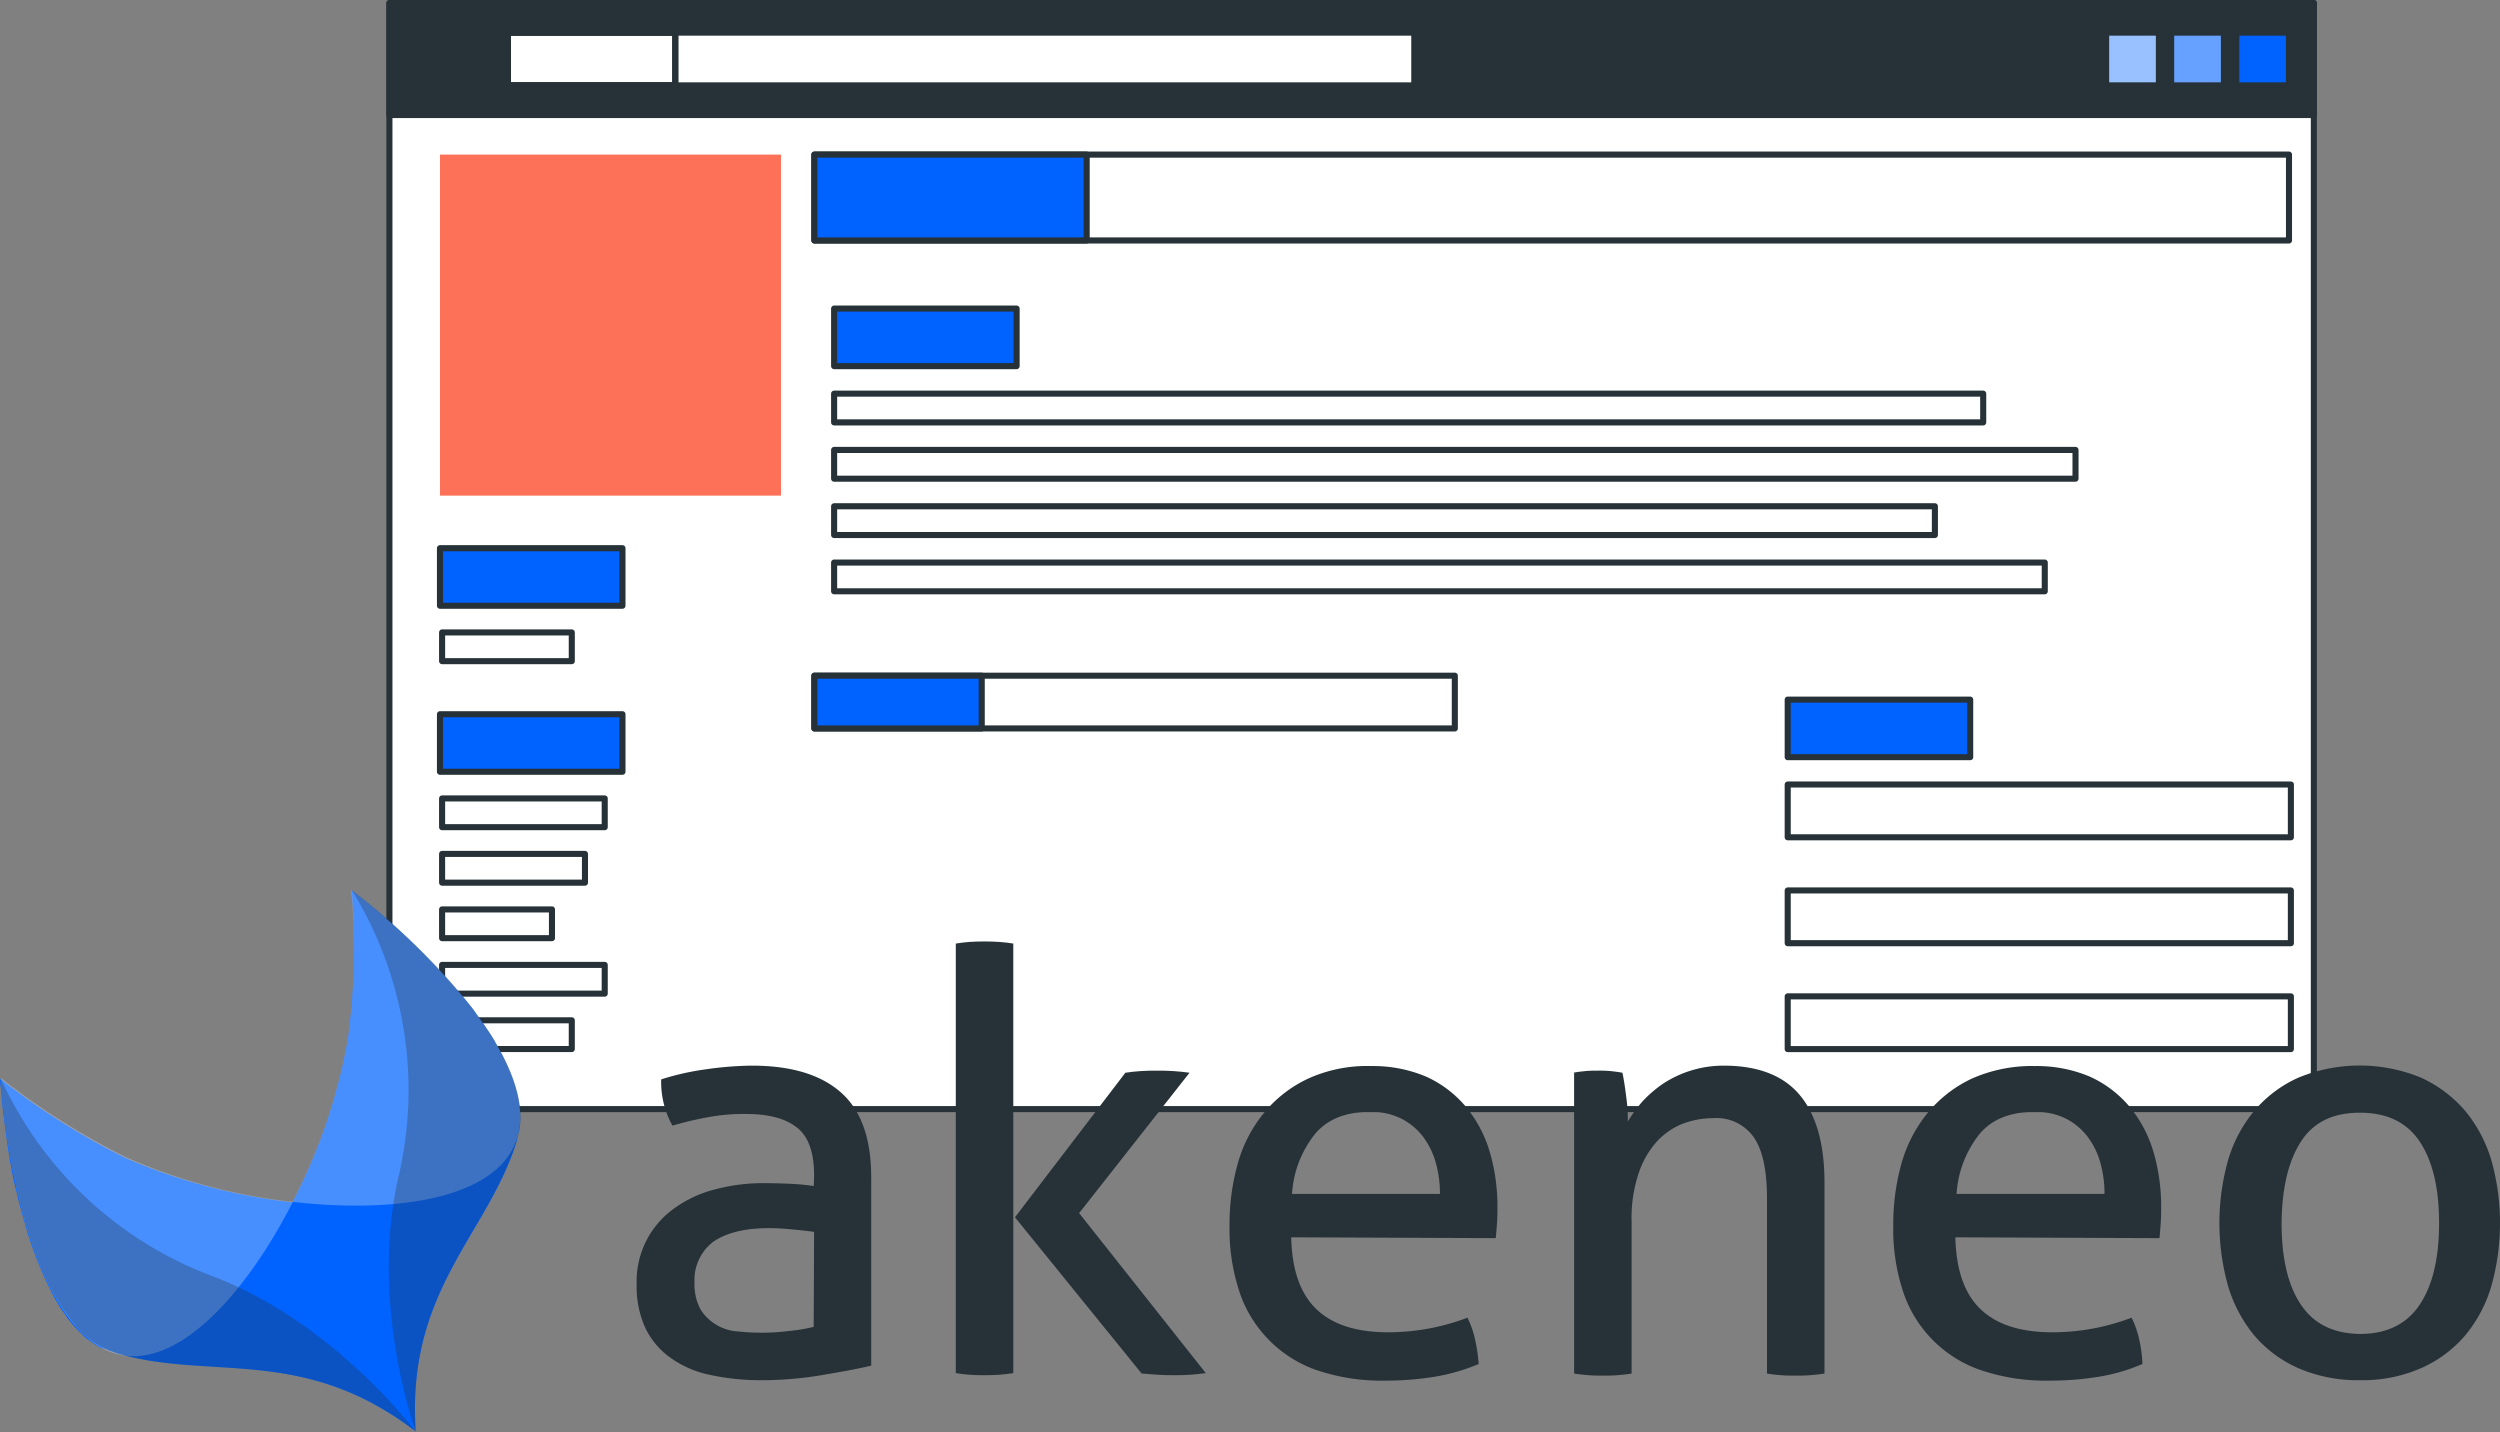 <svg xmlns="http://www.w3.org/2000/svg" xmlns:xlink="http://www.w3.org/1999/xlink" width="411.394" height="235.694" viewBox="0 0 411.394 235.694">
  <rect x="0" y="0" width="411.394" height="235.694" fill="#808080" stroke="none"/>
  <defs>
    <clipPath id="clip-path">
      <rect id="Rectangle_2655" data-name="Rectangle 2655" width="8.68" height="8.68" transform="translate(351.57 54.01)" fill="#0062ff" stroke="#263238" stroke-linecap="round" stroke-linejoin="round" stroke-width="1"/>
    </clipPath>
    <clipPath id="clip-path-2">
      <rect id="Rectangle_2659" data-name="Rectangle 2659" width="8.68" height="8.68" transform="translate(362.27 54.01)" fill="#0062ff" stroke="#263238" stroke-linecap="round" stroke-linejoin="round" stroke-width="1"/>
    </clipPath>
    <linearGradient id="linear-gradient" x1="5.666" y1="-5.581" x2="5.666" y2="-4.036" gradientUnits="objectBoundingBox">
      <stop offset="0.04" stop-color="#5f2385"/>
      <stop offset="1" stop-color="#fff"/>
    </linearGradient>
    <linearGradient id="linear-gradient-2" x1="4.54" y1="-7.004" x2="4.54" y2="-5.252" xlink:href="#linear-gradient"/>
  </defs>
  <g id="Groupe_2539" data-name="Groupe 2539" transform="translate(-721.616 -241.51)">
    <g id="freepik--Page--inject-5" transform="translate(716.627 192.87)">
      <path id="Tracé_113872" data-name="Tracé 113872" d="M0,0H316.68V182.01H0Z" transform="translate(69.07 49.14)" fill="#fff"/>
      <rect id="Rectangle_2622" data-name="Rectangle 2622" width="316.68" height="182.01" transform="translate(69.07 49.14)" fill="none" stroke="#263238" stroke-linecap="round" stroke-linejoin="round" stroke-width="1"/>
      <rect id="Rectangle_2623" data-name="Rectangle 2623" width="316.68" height="18.43" transform="translate(69.07 49.14)" fill="#263238" stroke="#263238" stroke-linecap="round" stroke-linejoin="round" stroke-width="1"/>
      <rect id="Rectangle_2624" data-name="Rectangle 2624" width="149.15" height="8.68" transform="translate(88.57 54.01)" fill="#fff" stroke="#263238" stroke-linecap="round" stroke-linejoin="round" stroke-width="1"/>
      <rect id="Rectangle_2625" data-name="Rectangle 2625" width="27.54" height="8.68" transform="translate(88.57 54.01)" fill="none" stroke="#263238" stroke-width="1"/>
      <rect id="Rectangle_2628" data-name="Rectangle 2628" width="27.54" height="8.68" transform="translate(88.57 54.01)" fill="none" stroke="#263238" stroke-linecap="round" stroke-linejoin="round" stroke-width="1"/>
      <rect id="Rectangle_2629" data-name="Rectangle 2629" width="105.39" height="8.68" transform="translate(139 159.83)" fill="#fff" stroke="#263238" stroke-linecap="round" stroke-linejoin="round" stroke-width="1"/>
      <rect id="Rectangle_2630" data-name="Rectangle 2630" width="82.8" height="8.68" transform="translate(299.17 177.74)" fill="#fff" stroke="#263238" stroke-linecap="round" stroke-linejoin="round" stroke-width="1"/>
      <rect id="Rectangle_2631" data-name="Rectangle 2631" width="82.8" height="8.68" transform="translate(299.17 195.17)" fill="#fff" stroke="#263238" stroke-linecap="round" stroke-linejoin="round" stroke-width="1"/>
      <rect id="Rectangle_2632" data-name="Rectangle 2632" width="82.8" height="8.68" transform="translate(299.17 212.6)" fill="#fff" stroke="#263238" stroke-linecap="round" stroke-linejoin="round" stroke-width="1"/>
      <rect id="Rectangle_2633" data-name="Rectangle 2633" width="27.54" height="8.68" transform="translate(139 159.83)" fill="#0062ff" stroke="#263238" stroke-linecap="round" stroke-linejoin="round" stroke-width="1"/>
      <rect id="Rectangle_2634" data-name="Rectangle 2634" width="149.15" height="43.54" transform="translate(139 177.74)" fill="#fff" opacity="0.7"/>
      <rect id="Rectangle_2635" data-name="Rectangle 2635" width="242.66" height="14.13" transform="translate(139 74.08)" fill="#fff" stroke="#263238" stroke-linecap="round" stroke-linejoin="round" stroke-width="1"/>
      <rect id="Rectangle_2636" data-name="Rectangle 2636" width="242.66" height="55.88" transform="translate(139 94.71)" fill="#fff" opacity="0.5"/>
      <rect id="Rectangle_2637" data-name="Rectangle 2637" width="44.81" height="14.13" transform="translate(139 74.08)" fill="#0062ff" stroke="#263238" stroke-linecap="round" stroke-linejoin="round" stroke-width="1"/>
      <rect id="Rectangle_2638" data-name="Rectangle 2638" width="30.03" height="9.47" transform="translate(142.25 99.42)" fill="#0062ff" stroke="#263238" stroke-linecap="round" stroke-linejoin="round" stroke-width="1"/>
      <rect id="Rectangle_2639" data-name="Rectangle 2639" width="30.03" height="9.47" transform="translate(299.17 163.77)" fill="#0062ff" stroke="#263238" stroke-linecap="round" stroke-linejoin="round" stroke-width="1"/>
      <rect id="Rectangle_2640" data-name="Rectangle 2640" width="30.03" height="9.47" transform="translate(77.39 138.85)" fill="#0062ff" stroke="#263238" stroke-linecap="round" stroke-linejoin="round" stroke-width="1"/>
      <rect id="Rectangle_2641" data-name="Rectangle 2641" width="189.09" height="4.73" transform="translate(142.25 113.42)" fill="#fff" stroke="#263238" stroke-linecap="round" stroke-linejoin="round" stroke-width="1"/>
      <rect id="Rectangle_2642" data-name="Rectangle 2642" width="21.34" height="4.73" transform="translate(77.74 152.71)" fill="#fff" stroke="#263238" stroke-linecap="round" stroke-linejoin="round" stroke-width="1"/>
      <rect id="Rectangle_2643" data-name="Rectangle 2643" width="30.03" height="9.47" transform="translate(77.39 166.17)" fill="#0062ff" stroke="#263238" stroke-linecap="round" stroke-linejoin="round" stroke-width="1"/>
      <rect id="Rectangle_2644" data-name="Rectangle 2644" width="26.76" height="4.73" transform="translate(77.74 180.03)" fill="#fff" stroke="#263238" stroke-linecap="round" stroke-linejoin="round" stroke-width="1"/>
      <rect id="Rectangle_2645" data-name="Rectangle 2645" width="23.51" height="4.73" transform="translate(77.74 189.16)" fill="#fff" stroke="#263238" stroke-linecap="round" stroke-linejoin="round" stroke-width="1"/>
      <rect id="Rectangle_2646" data-name="Rectangle 2646" width="18.08" height="4.73" transform="translate(77.74 198.29)" fill="#fff" stroke="#263238" stroke-linecap="round" stroke-linejoin="round" stroke-width="1"/>
      <rect id="Rectangle_2647" data-name="Rectangle 2647" width="26.76" height="4.73" transform="translate(77.74 207.42)" fill="#fff" stroke="#263238" stroke-linecap="round" stroke-linejoin="round" stroke-width="1"/>
      <rect id="Rectangle_2648" data-name="Rectangle 2648" width="21.34" height="4.73" transform="translate(77.74 216.54)" fill="#fff" stroke="#263238" stroke-linecap="round" stroke-linejoin="round" stroke-width="1"/>
      <rect id="Rectangle_2649" data-name="Rectangle 2649" width="204.28" height="4.73" transform="translate(142.25 122.68)" fill="#fff" stroke="#263238" stroke-linecap="round" stroke-linejoin="round" stroke-width="1"/>
      <rect id="Rectangle_2650" data-name="Rectangle 2650" width="181.14" height="4.73" transform="translate(142.25 131.95)" fill="#fff" stroke="#263238" stroke-linecap="round" stroke-linejoin="round" stroke-width="1"/>
      <rect id="Rectangle_2651" data-name="Rectangle 2651" width="199.22" height="4.73" transform="translate(142.25 141.21)" fill="#fff" stroke="#263238" stroke-linecap="round" stroke-linejoin="round" stroke-width="1"/>
      <rect id="Rectangle_2652" data-name="Rectangle 2652" width="8.68" height="8.68" transform="translate(372.98 54.01)" fill="#0062ff" stroke="#263238" stroke-linecap="round" stroke-linejoin="round" stroke-width="1"/>
      <rect id="Rectangle_2653" data-name="Rectangle 2653" width="8.68" height="8.68" transform="translate(351.57 54.01)" fill="#0062ff"/>
      <g id="Groupe_907" data-name="Groupe 907" clip-path="url(#clip-path)">
        <rect id="Rectangle_2654" data-name="Rectangle 2654" width="8.68" height="8.68" transform="translate(351.57 54.01)" fill="#fff" opacity="0.6"/>
      </g>
      <rect id="Rectangle_2656" data-name="Rectangle 2656" width="8.68" height="8.68" transform="translate(351.57 54.01)" fill="none" stroke="#263238" stroke-linecap="round" stroke-linejoin="round" stroke-width="1"/>
      <rect id="Rectangle_2657" data-name="Rectangle 2657" width="8.68" height="8.68" transform="translate(362.27 54.01)" fill="#0062ff"/>
      <g id="Groupe_908" data-name="Groupe 908" clip-path="url(#clip-path-2)">
        <rect id="Rectangle_2658" data-name="Rectangle 2658" width="8.68" height="8.68" transform="translate(362.27 54.01)" fill="#fff" opacity="0.4"/>
      </g>
      <rect id="Rectangle_2660" data-name="Rectangle 2660" width="8.68" height="8.68" transform="translate(362.27 54.01)" fill="none" stroke="#263238" stroke-linecap="round" stroke-linejoin="round" stroke-width="1"/>
      <rect id="Rectangle_2661" data-name="Rectangle 2661" width="56.12" height="56.12" transform="translate(77.39 74.08)" fill="#fc7157"/>
    </g>
    <g id="akeneo-seeklogo.com" transform="translate(700.916 131.135)">
      <path id="Tracé_118747" data-name="Tracé 118747" d="M202.7,317.032c0-3.771-.96-6.445-2.88-7.885-1.92-1.508-4.731-2.194-8.365-2.194a32.22,32.22,0,0,0-6.308.548,58.43,58.43,0,0,0-5.759,1.371,14.732,14.732,0,0,1-1.851-7.61,42.971,42.971,0,0,1,7.268-1.646,56.939,56.939,0,0,1,7.61-.617c6.445,0,11.313,1.44,14.672,4.388S212.1,311,212.1,317.443v30.922c-2.263.548-5.005,1.028-8.228,1.577a58.741,58.741,0,0,1-9.873.823,39.35,39.35,0,0,1-8.5-.891,16.975,16.975,0,0,1-6.445-2.811,12.844,12.844,0,0,1-4.114-4.868,16.412,16.412,0,0,1-1.44-7.268,14.709,14.709,0,0,1,6.239-12.478,19.657,19.657,0,0,1,6.651-3.085,30.73,30.73,0,0,1,7.885-1.028c2.057,0,3.771.069,5.074.137a32.687,32.687,0,0,1,3.291.343l.069-1.783Zm0,9.325c-.96-.137-2.194-.274-3.634-.411s-2.743-.206-3.771-.206c-3.977,0-6.993.754-9.119,2.194a7.856,7.856,0,0,0-3.154,6.719,8.625,8.625,0,0,0,1.028,4.525,7.821,7.821,0,0,0,6.171,3.565,35.2,35.2,0,0,0,3.634.206,34.419,34.419,0,0,0,4.594-.274,28.008,28.008,0,0,0,4.182-.686l.069-15.632Z" transform="translate(-48.033 -13.266)" fill="#263238"/>
      <path id="Tracé_118748" data-name="Tracé 118748" d="M250.1,269.543c.754-.137,1.577-.206,2.331-.274.891-.069,1.645-.069,2.331-.069s1.508,0,2.4.069c.823.069,1.645.137,2.4.274v70.688c-.823.137-1.646.206-2.4.274-.891.069-1.714.069-2.4.069-.754,0-1.508,0-2.331-.069s-1.577-.137-2.331-.274Zm9.736,45.046L278.005,290.8c.823-.137,1.646-.206,2.537-.274s1.714-.069,2.605-.069c.96,0,1.851,0,2.742.069s1.783.137,2.674.274L270.395,313.9l20.843,26.328c-.891.137-1.783.206-2.605.274s-1.714.069-2.605.069-1.783,0-2.674-.069l-2.674-.206Z" transform="translate(-72.117 -3.898)" fill="#263238"/>
      <path id="Tracé_118749" data-name="Tracé 118749" d="M325.944,327.272c.137,5.416,1.508,9.325,4.182,11.861s6.582,3.771,11.793,3.771a36.842,36.842,0,0,0,13.027-2.4,15.12,15.12,0,0,1,1.234,3.5,28.4,28.4,0,0,1,.617,4.114,31.462,31.462,0,0,1-6.993,2.057,49.973,49.973,0,0,1-8.433.686,33.361,33.361,0,0,1-11.587-1.851,20.5,20.5,0,0,1-12.547-13.37,32.727,32.727,0,0,1-1.44-10.284,37.19,37.19,0,0,1,1.371-10.284,22.9,22.9,0,0,1,4.319-8.3,20.782,20.782,0,0,1,7.268-5.622,23.508,23.508,0,0,1,10.353-2.057,22.516,22.516,0,0,1,8.982,1.714,18.471,18.471,0,0,1,6.445,4.8,20.9,20.9,0,0,1,3.977,7.268,31.6,31.6,0,0,1,1.371,9.119c0,.891,0,1.851-.069,2.88s-.137,1.851-.206,2.537l-33.664-.137Zm24.477-7.131a18.594,18.594,0,0,0-.686-5.142,12.713,12.713,0,0,0-2.125-4.319,10.545,10.545,0,0,0-3.565-2.948,11.031,11.031,0,0,0-5.142-1.1c-3.908,0-6.925,1.166-8.982,3.565a17.506,17.506,0,0,0-3.84,9.942h24.34Z" transform="translate(-92.768 -13.291)" fill="#263238"/>
      <path id="Tracé_118750" data-name="Tracé 118750" d="M398.3,300.166c.686-.137,1.371-.206,2.057-.274s1.371-.069,2.057-.069a19.266,19.266,0,0,1,1.988.069c.617.069,1.234.137,1.988.274q.309,1.44.617,3.908a27.647,27.647,0,0,1,.274,4.114,22.439,22.439,0,0,1,2.4-3.291,19.987,19.987,0,0,1,3.428-2.948A18.157,18.157,0,0,1,423.051,299c5.691,0,9.873,1.646,12.547,4.868s4.045,8.022,4.045,14.4v31.4c-.823.137-1.646.206-2.4.274-.891.069-1.714.069-2.4.069-.754,0-1.508,0-2.331-.069s-1.577-.137-2.331-.274V320.94c0-4.594-.686-7.953-2.125-10.079a7.511,7.511,0,0,0-6.719-3.222,14.556,14.556,0,0,0-5.142.96,11.743,11.743,0,0,0-4.251,3.017A14.793,14.793,0,0,0,409,316.895a23.045,23.045,0,0,0-1.1,7.748v25.025c-.754.137-1.577.206-2.331.274-.891.069-1.646.069-2.331.069s-1.508,0-2.4-.069c-.823-.069-1.646-.137-2.4-.274v-49.5H398.3Z" transform="translate(-118.707 -13.266)" fill="#263238"/>
      <path id="Tracé_118751" data-name="Tracé 118751" d="M485.313,327.277c.137,5.416,1.508,9.325,4.182,11.861s6.582,3.771,11.793,3.771a36.842,36.842,0,0,0,13.027-2.4,15.121,15.121,0,0,1,1.234,3.5,21.172,21.172,0,0,1,.548,4.114,29.876,29.876,0,0,1-6.925,2.057,49.974,49.974,0,0,1-8.433.686,33.361,33.361,0,0,1-11.587-1.851,20.441,20.441,0,0,1-12.616-13.37,32.727,32.727,0,0,1-1.44-10.284,37.19,37.19,0,0,1,1.371-10.284,22.9,22.9,0,0,1,4.319-8.3,20.782,20.782,0,0,1,7.268-5.622,24.308,24.308,0,0,1,10.353-2.057,22.516,22.516,0,0,1,8.982,1.714,18.472,18.472,0,0,1,6.445,4.8,20.9,20.9,0,0,1,3.977,7.268A31.6,31.6,0,0,1,519.183,322c0,.891,0,1.851-.069,2.88s-.137,1.851-.206,2.537l-33.6-.137Zm24.545-7.131a18.6,18.6,0,0,0-.686-5.142,12.713,12.713,0,0,0-2.125-4.319,10.545,10.545,0,0,0-3.565-2.948,11.031,11.031,0,0,0-5.142-1.1c-3.908,0-6.925,1.166-8.982,3.565a17.506,17.506,0,0,0-3.839,9.942Z" transform="translate(-142.847 -13.296)" fill="#263238"/>
      <path id="Tracé_118752" data-name="Tracé 118752" d="M576.5,350.757a24.591,24.591,0,0,1-10.147-1.988,20.228,20.228,0,0,1-7.268-5.416,23.112,23.112,0,0,1-4.319-8.228,38.278,38.278,0,0,1,0-20.432,22.607,22.607,0,0,1,4.319-8.228,20.41,20.41,0,0,1,7.268-5.485,26.5,26.5,0,0,1,20.226,0,21.239,21.239,0,0,1,7.268,5.485,23.115,23.115,0,0,1,4.319,8.228,38.278,38.278,0,0,1,0,20.432,22.608,22.608,0,0,1-4.319,8.228,20.23,20.23,0,0,1-7.268,5.416A24.063,24.063,0,0,1,576.5,350.757Zm0-7.611c4.457,0,7.748-1.646,9.873-4.868s3.154-7.679,3.154-13.37-1.028-10.147-3.154-13.37-5.416-4.8-9.873-4.8-7.679,1.577-9.736,4.8-3.085,7.611-3.154,13.37c0,5.691,1.028,10.216,3.154,13.37,2.125,3.222,5.348,4.8,9.736,4.868Z" transform="translate(-167.458 -13.259)" fill="#263238"/>
      <path id="Tracé_118753" data-name="Tracé 118753" d="M88.44,344.043c.343,1.1.617,1.783.686,2.057h0c-1.646-23.311,11.861-32.567,16.592-47.857.069-.274.069-.48.137-.754.069-.343.206-.686.274-1.028.754-4.251-.823-9.256-3.977-14.6v-.069c-.274-.411-.549-.891-.823-1.3h0c-.549-.823-1.1-1.645-1.646-2.4l-.206-.274-.48-.686-.48-.686-.549-.686-.549-.686-.411-.48A115.45,115.45,0,0,0,78.567,256.9h0a112.362,112.362,0,0,1-.617,24.477,92.957,92.957,0,0,1-9.119,26.877,94.873,94.873,0,0,1-27.425-7.268A118.476,118.476,0,0,1,20.7,287.89c0,.754.137,1.44.206,2.194a1.9,1.9,0,0,0,.069.617,12.24,12.24,0,0,0,.137,1.577,2.114,2.114,0,0,0,.069.686,12.412,12.412,0,0,0,.206,1.577,1.9,1.9,0,0,0,.069.617,19.782,19.782,0,0,0,.274,1.988v.206c.137.754.206,1.508.343,2.263v.137c.137.686.206,1.371.343,1.988l.069.411c.137.617.206,1.234.343,1.783a.618.618,0,0,0,.069.343c.137.686.274,1.371.48,2.057h0c.48,2.194,1.1,4.319,1.714,6.376v.069a64.068,64.068,0,0,0,3.634,9.325l.617,1.234h0c.206.343.343.686.549,1.028h0l.617,1.028h0l.069.137h0c.274.411.617.891.891,1.234l.137.206v.069c.343.48.686.891,1.028,1.3h0c.274.274.48.548.754.823l.343.343.48.48.343.343.48.411.411.274.48.343.411.274.549.343.343.206.823.206.274.137a5.373,5.373,0,0,0,.96.343l.549.206c15.358,4.594,30.648-1.371,49.16,12.821" transform="translate(0 -0.031)" fill="#0062ff"/>
      <g id="Groupe_2531" data-name="Groupe 2531" transform="translate(20.769 256.8)">
        <path id="Tracé_118754" data-name="Tracé 118754" d="M100.019,281.277A92.956,92.956,0,0,1,90.9,308.154c17.346,1.988,34.144-.617,37.024-10.7,3.154-11.039-11.176-27.974-27.357-40.658A108.218,108.218,0,0,1,100.019,281.277Z" transform="translate(-42.837 -256.8)" opacity="0.278" fill="url(#linear-gradient)"/>
        <path id="Tracé_118755" data-name="Tracé 118755" d="M41.506,315A118.474,118.474,0,0,1,20.8,301.9c1.508,20.5,7.679,41.823,18.649,45.32,10.01,3.222,21.529-9.325,29.482-24.888A92.85,92.85,0,0,1,41.506,315Z" transform="translate(-20.8 -270.978)" opacity="0.278" fill="url(#linear-gradient-2)"/>
      </g>
      <g id="Groupe_2532" data-name="Groupe 2532" transform="translate(20.769 256.8)">
        <path id="Tracé_118756" data-name="Tracé 118756" d="M55.287,334.4A62.173,62.173,0,0,1,20.8,301.9h0c.96,12.547,3.634,25.437,8.09,34.281.206.343.411.754.617,1.1v.069l.617,1.028.069.137c.206.343.411.686.617.96l.069.137.617.891.411.548.069.137.274.343c.206.274.48.617.686.891a14,14,0,0,0,6.445,4.594l.549.206c15.358,4.594,30.648-1.371,49.16,12.821C87.717,358.327,74.622,341.6,55.287,334.4Z" transform="translate(-20.8 -270.978)" fill="#263238" opacity="0.304"/>
        <path id="Tracé_118757" data-name="Tracé 118757" d="M132.457,297.458c3.154-11.039-11.176-27.974-27.357-40.658h0a62.591,62.591,0,0,1,7.816,46.76c-4.868,20.432,2.194,40.932,2.743,42.44h0c-1.646-23.311,11.861-32.567,16.592-47.857C132.319,297.938,132.388,297.663,132.457,297.458Z" transform="translate(-47.302 -256.8)" fill="#263238" opacity="0.304"/>
      </g>
    </g>
  </g>
</svg>
